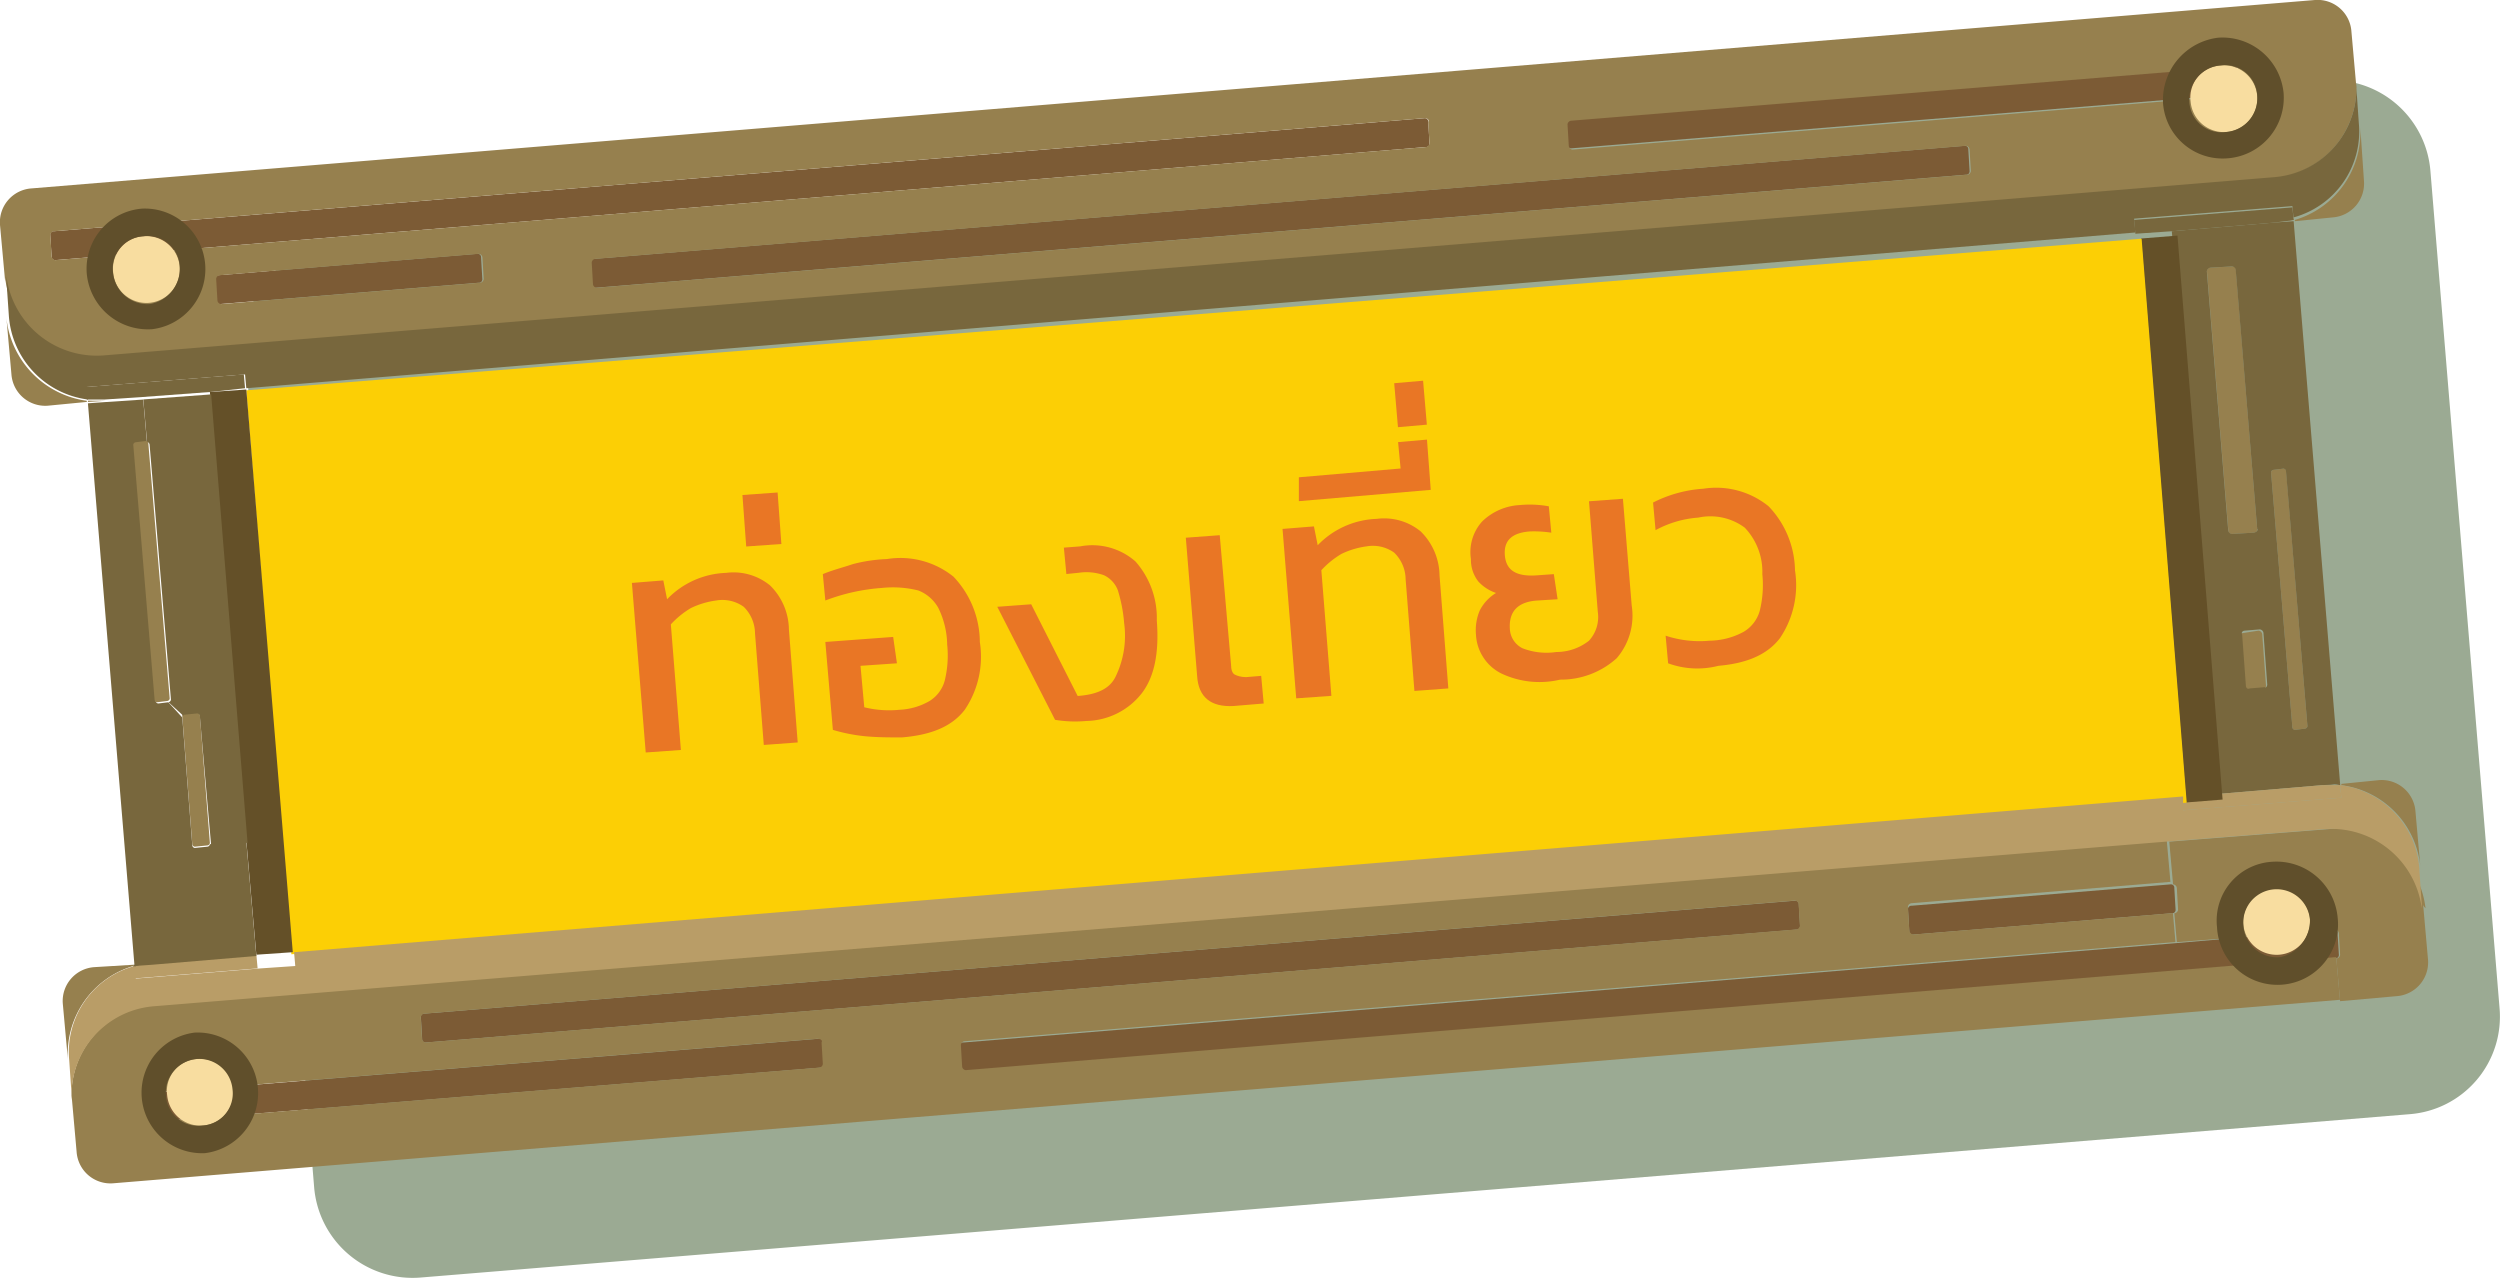 <svg xmlns="http://www.w3.org/2000/svg" viewBox="0 0 199.04 101.74"><defs><style>.cls-1{fill:#9baa93;}.cls-2{fill:#96804e;}.cls-3{fill:#78673d;}.cls-4{fill:#7c5b35;}.cls-5{fill:#b99d67;}.cls-6{fill:#645028;}.cls-7{fill:#fccf05;}.cls-8{fill:#f8dda0;}.cls-9{fill:#604f2b;}.cls-10{fill:#e97625;}</style></defs><title>Asset 11</title><g id="Layer_2" data-name="Layer 2"><g id="Layer_1-2" data-name="Layer 1"><g id="ท่องเที่ยวกด"><path class="cls-1" d="M191.81,88.71l-158.3,13a7.86,7.86,0,0,1-8.5-7.2l-5.5-66.6a7.86,7.86,0,0,1,7.2-8.5L185,6.41a7.86,7.86,0,0,1,8.5,7.2l5.5,66.6A7.79,7.79,0,0,1,191.81,88.71Z"/><g id="_Group_" data-name="&lt;Group&gt;"><path class="cls-2" d="M192.91,71.91l.4,4.5a2.7,2.7,0,0,1-2.5,2.9l-4.5.4-.3-3.4a.32.32,0,0,0,.3-.3l-.1-1.7a.32.32,0,0,0-.3-.3l-12.6,1-.2-2.3a.32.32,0,0,0,.3-.3l-.1-1.7a.32.32,0,0,0-.3-.3l-.3-3.4,12.7-1a7.13,7.13,0,0,1,7.7,6.3C192.91,72.11,192.91,72,192.91,71.91Z"/><path class="cls-2" d="M192.31,64.61l.4,4.5a7.24,7.24,0,0,0-6.3-6.6v-.1l3-.3A2.7,2.7,0,0,1,192.31,64.61Z"/><path class="cls-2" d="M188.21,14.41a2.7,2.7,0,0,1-2.5,2.9l-3,.3v-.1a7.29,7.29,0,0,0,5.2-7.5Z"/><path class="cls-3" d="M186.31,62.41v.1a3.29,3.29,0,0,0-1.4,0Z"/><path class="cls-2" d="M182.61,17.41v.1l-1.4.1A3.18,3.18,0,0,0,182.61,17.41Z"/><path class="cls-4" d="M185.81,74a.27.27,0,0,1,.3.3l.1,1.7a.27.27,0,0,1-.3.3l-109.1,9a.27.27,0,0,1-.3-.3l-.1-1.7a.27.27,0,0,1,.3-.3l96.4-7.9Z"/><path class="cls-2" d="M180.81,37.61a.22.22,0,0,1,.2-.2l.8-.1a.22.22,0,0,1,.2.2l1.7,20.3a.22.22,0,0,1-.2.2l-.8.1a.22.22,0,0,1-.2-.2Z"/><path class="cls-4" d="M177.81,5.21a.27.27,0,0,1,.3.3l.1,1.7a.27.27,0,0,1-.3.3l-52.8,4.3a.27.27,0,0,1-.3-.3l-.1-1.7a.27.27,0,0,1,.3-.3Z"/><path class="cls-2" d="M177.71,21.21a.27.27,0,0,1,.3.3l1.7,20.6a.27.27,0,0,1-.3.3l-1.7.1a.27.27,0,0,1-.3-.3l-1.7-20.6a.27.27,0,0,1,.3-.3Z"/><path class="cls-2" d="M179.81,50.21a.32.32,0,0,1,.3.3l.3,4.1a.32.32,0,0,1-.3.3l-1.2.1c-.1,0-.3-.1-.3-.2l-.3-4.1c0-.1.1-.3.2-.3Z"/><path class="cls-3" d="M172.91,18.41l8.3-.7,1.4-.1,3.7,44.8-1.4.1-8.3.7Zm7.6,36.1-.3-4.1a.32.32,0,0,0-.3-.3l-1.2.1c-.1,0-.3.1-.2.3l.3,4.1c0,.1.1.3.3.2l1.2-.1C180.41,54.81,180.51,54.61,180.51,54.51Zm-.8-12.4L178,21.51a.32.32,0,0,0-.3-.3l-1.7.1a.32.32,0,0,0-.3.3l1.7,20.6a.32.32,0,0,0,.3.3l1.7-.1C179.61,42.41,179.81,42.21,179.71,42.11Zm1.1-4.5,1.7,20.3a.22.22,0,0,0,.2.2l.8-.1a.22.22,0,0,0,.2-.2L182,37.51a.22.22,0,0,0-.2-.2l-.8.1A.22.22,0,0,0,180.81,37.61Z"/><path class="cls-5" d="M176.61,63.21l8.3-.7h1.4l.1,1-12.6,1-.1-1.1Z"/><rect class="cls-6" x="171.76" y="18.39" width="2.9" height="44.9" transform="matrix(1, -0.08, 0.08, 1, -2.77, 14.34)"/><path class="cls-3" d="M181.21,17.71l-8.3.7-2.9.2-.1-1.1,12.6-1,.1,1C182.21,17.61,181.71,17.61,181.21,17.71Z"/><rect class="cls-7" x="21.17" y="24.69" width="150.9" height="44.9" transform="matrix(1, -0.08, 0.08, 1, -3.54, 8.08)"/><path class="cls-4" d="M172.81,70.41a.27.27,0,0,1,.3.3l.1,1.7a.27.27,0,0,1-.3.3l-20.6,1.7a.27.27,0,0,1-.3-.3l-.1-1.7a.27.27,0,0,1,.3-.3Z"/><path class="cls-4" d="M156.41,11.61a.27.27,0,0,1,.3.3l.1,1.7a.27.27,0,0,1-.3.3l-109.1,9a.27.27,0,0,1-.3-.3l-.1-1.7a.27.27,0,0,1,.3-.3Z"/><path class="cls-4" d="M142.91,71.71a.27.27,0,0,1,.3.3l.1,1.7a.27.27,0,0,1-.3.3L33.91,83a.27.27,0,0,1-.3-.3l-.1-1.7a.27.27,0,0,1,.3-.3Z"/><path class="cls-4" d="M113.41,9.41a.27.27,0,0,1,.3.3l.1,1.7a.27.27,0,0,1-.3.3l-109.1,9a.27.27,0,0,1-.3-.3L4,18.71a.27.27,0,0,1,.3-.3Z"/><path class="cls-4" d="M65.31,85l-52.8,4.3a.27.27,0,0,1-.3-.3l-.1-1.7a.27.27,0,0,1,.3-.3l52.8-4.3a.27.27,0,0,1,.3.3l.1,1.7A.27.27,0,0,1,65.31,85Z"/><path class="cls-2" d="M143,74a.32.32,0,0,0,.3-.3l-.1-1.7a.32.32,0,0,0-.3-.3l-109.1,9a.32.32,0,0,0-.3.3l.1,1.7a.32.32,0,0,0,.3.3Zm-77.9,8.7L12.31,87a.32.32,0,0,0-.3.3l.1,1.7a.32.32,0,0,0,.3.3L65.21,85a.32.32,0,0,0,.3-.3l-.1-1.7C65.51,82.81,65.31,82.71,65.11,82.71Zm87.3-8.3,20.6-1.7.2,2.3-96.4,7.9a.32.32,0,0,0-.3.3l.1,1.7a.32.32,0,0,0,.3.3l109.1-9,.3,3.4L9,94.21a2.7,2.7,0,0,1-2.9-2.5l-.4-4.5v.3a7.18,7.18,0,0,1,6.6-7.5l160.2-13.2.3,3.4-20.6,1.7a.32.32,0,0,0-.3.3l.1,1.7C152,74.31,152.21,74.41,152.41,74.41Z"/><path class="cls-4" d="M38,20.21a.27.27,0,0,1,.3.3l.1,1.7a.27.27,0,0,1-.3.3l-20.6,1.7a.27.27,0,0,1-.3-.3l-.1-1.7a.27.27,0,0,1,.3-.3Z"/><polygon class="cls-6" points="19.61 31.01 23.31 75.81 20.41 76.01 19.61 66.91 16.71 31.21 19.61 31.01"/><path class="cls-3" d="M16.71,31.21l-5.4.4-3,.2H6.91l-.1-1,12.6-1,.1,1.1Z"/><path class="cls-2" d="M38.21,22.51a.32.32,0,0,0,.3-.3l-.1-1.7a.32.32,0,0,0-.3-.3l-20.6,1.7a.32.32,0,0,0-.3.3l.1,1.7a.32.32,0,0,0,.3.3Zm75.2-13.1-109.1,9a.32.32,0,0,0-.3.3l.1,1.7a.32.32,0,0,0,.3.3l109.1-9a.32.32,0,0,0,.3-.3l-.1-1.7C113.81,9.51,113.61,9.41,113.41,9.41Zm67.5,4.8L8.11,28.41a7.13,7.13,0,0,1-7.7-6.3v.3L0,17.91A2.7,2.7,0,0,1,2.51,15L184.31,0a2.7,2.7,0,0,1,2.9,2.5l.4,4.5v-.3A7.27,7.27,0,0,1,180.91,14.21Zm-24.3-.3a.32.32,0,0,0,.3-.3l-.1-1.7a.32.32,0,0,0-.3-.3l-109.1,9a.32.32,0,0,0-.3.3l.1,1.7a.32.32,0,0,0,.3.3Zm-31.4-2L178,7.61a.32.32,0,0,0,.3-.3l-.1-1.7a.32.32,0,0,0-.3-.3l-52.8,4.3a.32.32,0,0,0-.3.3l.1,1.7A.32.32,0,0,0,125.21,11.91Z"/><path class="cls-5" d="M20.41,76l.1,1.1-9.8.8-.1-1,1.4-.3Z"/><path class="cls-2" d="M15.71,56.71a.22.22,0,0,1,.2.2l.8,10.2a.22.22,0,0,1-.2.2l-1,.1a.22.22,0,0,1-.2-.2L14.51,57c0-.1,0-.1.1-.2l.1-.1Z"/><path class="cls-3" d="M15.91,57a.22.22,0,0,0-.2-.2l-1,.1c-.1,0-.1,0-.1.1l-1.2-1.1a.22.22,0,0,0,.2-.2l-1.7-20.3a.22.22,0,0,0-.2-.2l-.3-3.4,5.4-.4,2.9,35.7-2.9.2Z"/><path class="cls-3" d="M14.51,57.11l.8,10.2a.22.22,0,0,0,.2.2l1-.1a.22.22,0,0,0,.2-.2l2.9-.2.8,9.1-8.3.7-1.4.1L7,32.11l1.4-.1,3-.2.3,3.4-.8.1a.22.22,0,0,0-.2.2l1.7,20.3a.22.22,0,0,0,.2.2l.8-.1,1.1,1.2Z"/><path class="cls-2" d="M11.61,35.11a.22.22,0,0,1,.2.2l1.7,20.3a.22.22,0,0,1-.2.2l-.8.1a.22.22,0,0,1-.2-.2l-1.7-20.3a.22.22,0,0,1,.2-.2Z"/><path class="cls-2" d="M8.41,31.91,7,32v-.1Z"/><path class="cls-3" d="M10.61,76.81l1.4-.1a3.19,3.19,0,0,0-1.4.3Z"/><path class="cls-2" d="M10.61,76.81v.1a7.29,7.29,0,0,0-5.2,7.5L5,79.91A2.7,2.7,0,0,1,7.51,77Z"/><path class="cls-2" d="M6.91,31.91V32l-3.1.3a2.7,2.7,0,0,1-2.9-2.5l-.4-4.5A7.44,7.44,0,0,0,6.91,31.91Z"/><path class="cls-3" d="M182.51,16.41l-12.6,1,.1,1.1L19.61,30.91l-.1-1.1-12.6,1,.1,1a7.24,7.24,0,0,1-6.3-6.6l-.2-2.9V22a7.26,7.26,0,0,0,7.7,6.3L181,14.11a7.12,7.12,0,0,0,6.6-7.5v.3l.2,2.9a7.09,7.09,0,0,1-5.2,7.5Z"/><path class="cls-5" d="M173.81,64.51l12.6-1-.1-1a7.24,7.24,0,0,1,6.3,6.6l.2,2.9v.3a7.26,7.26,0,0,0-7.7-6.3l-12.7,1L12.31,80.11a7.12,7.12,0,0,0-6.6,7.5v-.3l-.2-2.9a7.09,7.09,0,0,1,5.2-7.5l.1,1,9.8-.8,2.9-.2-.1-1.1,150.4-12.4Z"/></g><g id="_Group_2" data-name="&lt;Group&gt;"><path class="cls-8" d="M11.41,18.81A2.66,2.66,0,1,1,9,21.61,2.6,2.6,0,0,1,11.41,18.81Z"/><path class="cls-9" d="M14.31,21.21a2.56,2.56,0,0,0-2.9-2.4A2.56,2.56,0,0,0,9,21.71a2.76,2.76,0,0,0,2.9,2.5A2.85,2.85,0,0,0,14.31,21.21Zm-3-4.6a4.82,4.82,0,0,1,.8,9.6,4.89,4.89,0,0,1-5.2-4.4A4.8,4.8,0,0,1,11.31,16.61Z"/></g><g id="_Group_3" data-name="&lt;Group&gt;"><path class="cls-8" d="M15.71,84.31a2.66,2.66,0,1,1-2.4,2.9A2.56,2.56,0,0,1,15.71,84.31Z"/><path class="cls-9" d="M15.71,84.31a2.7,2.7,0,0,0-2.5,2.9,2.56,2.56,0,0,0,2.9,2.4,2.56,2.56,0,0,0,2.4-2.9A2.66,2.66,0,0,0,15.71,84.31Zm.6,7.5a4.82,4.82,0,0,1-.8-9.6,4.82,4.82,0,0,1,.8,9.6Z"/></g><g id="_Group_4" data-name="&lt;Group&gt;"><path class="cls-8" d="M176.81,5.21a2.66,2.66,0,1,1-2.4,2.9A2.56,2.56,0,0,1,176.81,5.21Z"/><path class="cls-9" d="M179.71,7.61a2.56,2.56,0,0,0-2.9-2.4,2.7,2.7,0,0,0-2.5,2.9,2.56,2.56,0,0,0,2.9,2.4A2.7,2.7,0,0,0,179.71,7.61ZM176.61,3a4.89,4.89,0,0,1,5.2,4.4,4.83,4.83,0,0,1-4.4,5.2,4.76,4.76,0,0,1-5.2-4.4A5,5,0,0,1,176.61,3Z"/></g><g id="_Group_5" data-name="&lt;Group&gt;"><path class="cls-8" d="M181,70.71a2.66,2.66,0,1,1-2.4,2.8A2.66,2.66,0,0,1,181,70.71Z"/><path class="cls-9" d="M183.91,73.21a2.66,2.66,0,0,0-5.3.5,2.7,2.7,0,0,0,2.9,2.5A3,3,0,0,0,183.91,73.21Zm-3-4.6a4.89,4.89,0,0,1,5.2,4.4,4.82,4.82,0,1,1-9.6.8A4.69,4.69,0,0,1,180.91,68.61Z"/></g><path class="cls-10" d="M50.31,46.41l2.5-.2.3,1.5a6.84,6.84,0,0,1,4.7-2.1,4.58,4.58,0,0,1,3.5,1,5,5,0,0,1,1.5,3.5l.7,9-2.7.2-.7-8.9a3,3,0,0,0-.9-2.1,2.91,2.91,0,0,0-2.2-.5,6.64,6.64,0,0,0-2,.6,7,7,0,0,0-1.6,1.3l.8,10-2.8.2Z"/><path class="cls-10" d="M59.11,39.41l2.8-.2.3,4.1-2.8.2Z"/><path class="cls-10" d="M68.81,58.61a13.75,13.75,0,0,1-2.5-.5l-.6-7,5.4-.4.3,2.1-2.9.2.3,3.3a8.21,8.21,0,0,0,2.8.2,5.24,5.24,0,0,0,2.4-.7,2.76,2.76,0,0,0,1.2-1.6,8.38,8.38,0,0,0,.2-2.9,6.83,6.83,0,0,0-.7-2.9,3.11,3.11,0,0,0-1.6-1.4,8.38,8.38,0,0,0-2.9-.2,15.62,15.62,0,0,0-4.5,1l-.2-2.1c.7-.3,1.5-.5,2.4-.8a12.59,12.59,0,0,1,2.7-.4,6.74,6.74,0,0,1,5.3,1.4,7.59,7.59,0,0,1,2.1,5.2,7.54,7.54,0,0,1-1.2,5.4c-1,1.3-2.6,2-5,2.2C70.81,58.71,69.81,58.71,68.81,58.61Z"/><path class="cls-10" d="M84,57.31l-4.6-9,2.7-.2,3.7,7.3c1.4-.1,2.5-.5,3-1.5a7.43,7.43,0,0,0,.7-4.3A12,12,0,0,0,89,47a2.18,2.18,0,0,0-1.1-1.2,4.12,4.12,0,0,0-2-.2l-1,.1-.2-2.1,1.3-.1a5.2,5.2,0,0,1,4.4,1.2,6.78,6.78,0,0,1,1.7,4.7c.2,2.6-.2,4.5-1.2,5.8a5.73,5.73,0,0,1-4.4,2.2A9.81,9.81,0,0,1,84,57.31Z"/><path class="cls-10" d="M95.31,53.81l-.9-11,2.7-.2.9,10.3c0,.4.1.7.3.8s.5.2.9.2l1.2-.1.2,2.2-2.4.2C96.41,56.31,95.41,55.51,95.31,53.81Z"/><path class="cls-10" d="M102.11,42.11l2.5-.2.3,1.5a6.84,6.84,0,0,1,4.7-2.1,4.58,4.58,0,0,1,3.5,1,5,5,0,0,1,1.5,3.5l.7,9-2.7.2-.7-8.9A3,3,0,0,0,111,44a2.91,2.91,0,0,0-2.2-.5,6.64,6.64,0,0,0-2,.6,7,7,0,0,0-1.6,1.3l.8,10-2.8.2Z"/><path class="cls-10" d="M103.41,38l8.1-.7-.2-2.1,2.3-.2.3,4-10.5.9Z"/><path class="cls-10" d="M111,30.51l2.3-.2.3,3.5-2.3.2Z"/><path class="cls-10" d="M119.51,53.61a3.66,3.66,0,0,1-2-3.1,4,4,0,0,1,.3-1.9,3.48,3.48,0,0,1,1.3-1.4,3.39,3.39,0,0,1-1.4-.9,2.79,2.79,0,0,1-.6-1.8,3.64,3.64,0,0,1,.9-3,4.64,4.64,0,0,1,3-1.3,8.48,8.48,0,0,1,2.3.1l.2,2.1a9.15,9.15,0,0,0-1.7-.1c-1.4.1-2.1.7-2,1.9s.9,1.7,2.5,1.6l1.4-.1.3,2-1.6.1c-1.6.1-2.3.9-2.2,2.3a1.82,1.82,0,0,0,1,1.5,5.27,5.27,0,0,0,2.7.3,4.19,4.19,0,0,0,2.6-.9,2.79,2.79,0,0,0,.7-2.3l-.7-8.8,2.7-.2.7,8.5a5.19,5.19,0,0,1-1.2,4.2,6.62,6.62,0,0,1-4.5,1.7A7.11,7.11,0,0,1,119.51,53.61Z"/><path class="cls-10" d="M132.81,52.81l-.2-2.2a8.6,8.6,0,0,0,3.5.4,5.86,5.86,0,0,0,2.7-.7,2.83,2.83,0,0,0,1.3-1.7,8.59,8.59,0,0,0,.2-2.9,5.09,5.09,0,0,0-1.4-3.7,4.59,4.59,0,0,0-3.7-.8,8.34,8.34,0,0,0-3.4,1l-.2-2.2a10.31,10.31,0,0,1,4-1.1,6.62,6.62,0,0,1,5.2,1.4,7.53,7.53,0,0,1,2.1,5.1,7.54,7.54,0,0,1-1.2,5.4c-1,1.3-2.6,2-4.9,2.2A6.75,6.75,0,0,1,132.81,52.81Z"/></g></g></g></svg>